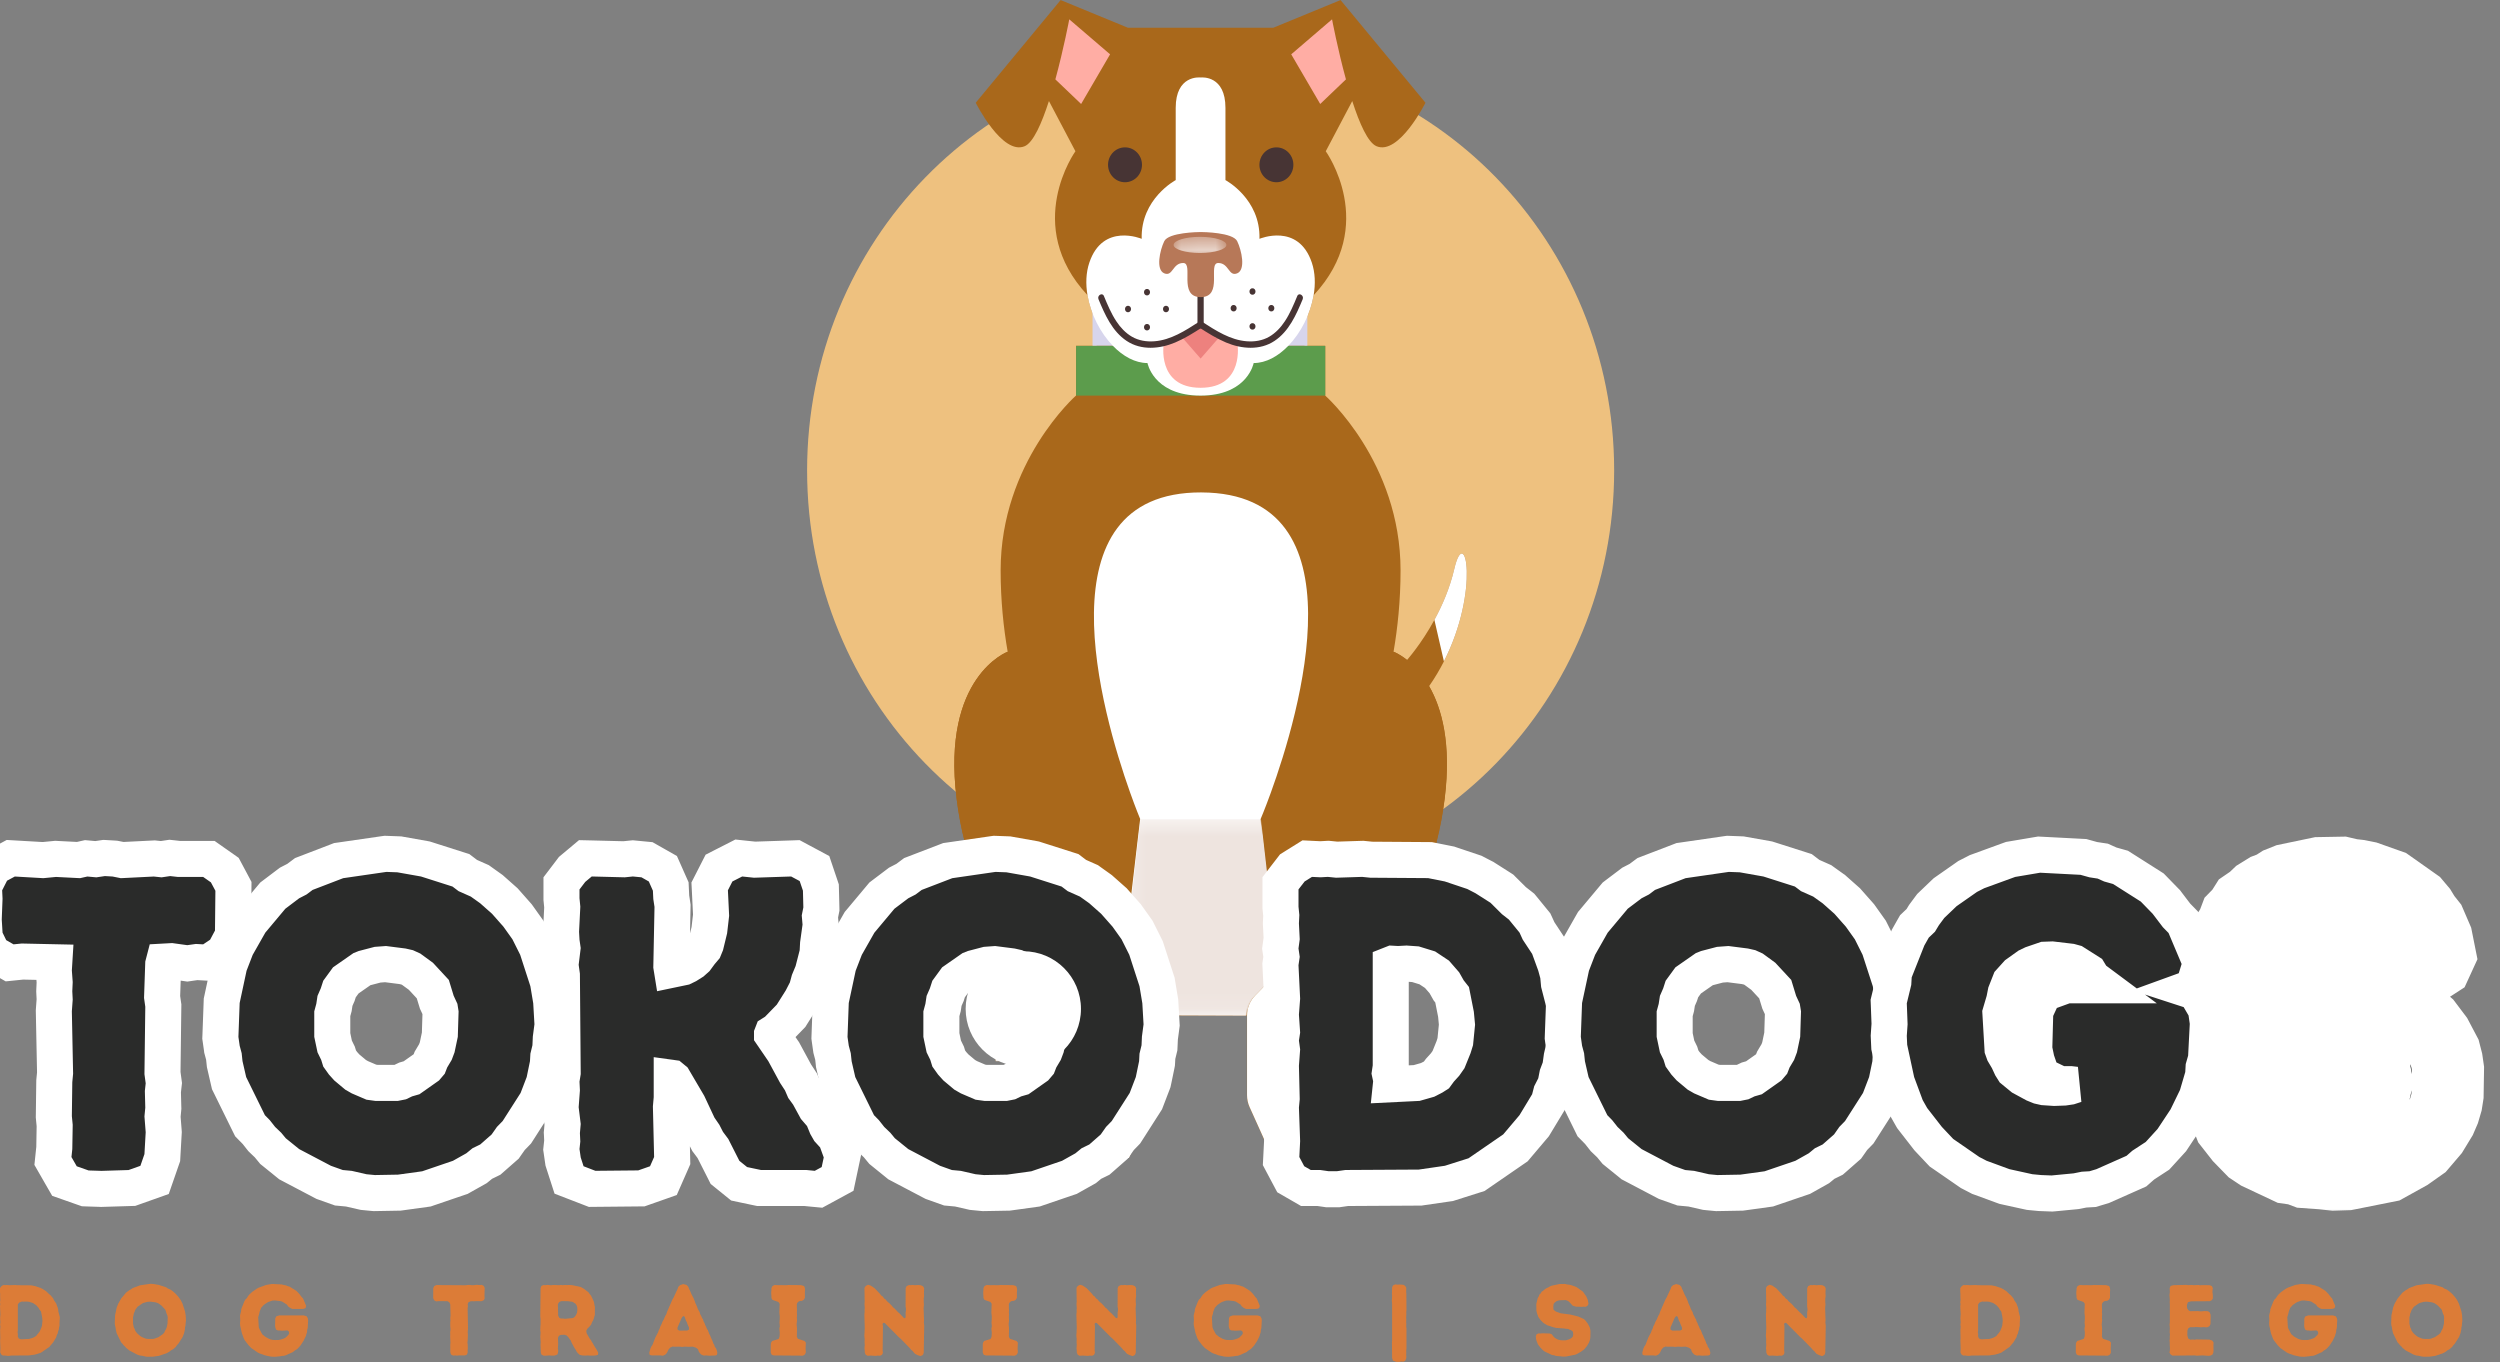 <svg width="145" height="79" viewBox="0 0 145 79" fill="none" xmlns="http://www.w3.org/2000/svg">
<rect x="0" y="0" width="145" height="79" fill="#808080" stroke="none"/>
<path d="M93.621 27.287C93.621 40.56 83.143 51.32 70.217 51.32C57.291 51.32 46.812 40.56 46.812 27.287C46.812 14.014 57.291 3.254 70.217 3.254C83.143 3.254 93.621 14.014 93.621 27.287Z" fill="#EEC17F"/>
<path d="M82.886 39.801C83.621 41.083 84.181 43.123 83.788 46.309C82.913 53.388 78.878 56.736 78.878 56.736L80.574 57.991C81.17 58.432 81.523 59.14 81.523 59.895V61.547H77.171L79.283 64.339C79.5 64.626 79.618 64.979 79.618 65.343V67.164H73.8L72.468 64.212C72.371 63.995 72.32 63.761 72.32 63.523V58.899H66.949V63.523C66.949 63.761 66.898 63.995 66.801 64.212L65.469 67.164H59.651V65.343C59.651 64.979 59.769 64.626 59.986 64.339L62.098 61.547H57.746V59.895C57.746 59.14 58.099 58.432 58.695 57.991L60.391 56.736C60.391 56.736 56.356 53.388 55.481 46.309C54.607 39.229 58.444 37.801 58.444 37.801H58.445C58.203 36.406 58.037 34.816 58.037 33.083C58.037 26.798 62.409 22.942 62.409 22.942V20.058H63.605V18.708C63.354 18.207 63.17 17.666 63.077 17.123C59.288 13.064 62.375 8.773 62.375 8.773L60.845 5.873L60.835 5.869C60.416 7.164 59.927 8.27 59.433 8.48C58.129 9.032 56.592 5.959 56.592 5.959L61.517 0.003L65.418 1.609H73.851L77.752 0.003L82.677 5.959C82.677 5.959 81.14 9.032 79.836 8.48C79.341 8.27 78.851 7.164 78.434 5.869L78.424 5.873L76.894 8.773C76.894 8.773 79.981 13.064 76.192 17.123C76.1 17.666 75.915 18.207 75.664 18.708V20.058H76.86V22.942C76.86 22.942 81.232 26.798 81.232 33.083C81.232 34.816 81.066 36.406 80.826 37.801C80.826 37.801 81.158 37.925 81.605 38.28H81.606C81.644 38.236 82.438 37.345 83.196 35.953C83.65 35.122 84.09 34.112 84.35 32.996C84.983 30.285 85.847 34.242 83.749 38.359C83.504 38.841 83.217 39.325 82.886 39.801Z" fill="#A9681B"/>
<path d="M73.997 55.579C74.052 56.078 73.882 56.574 73.537 56.926L73.533 56.93L72.731 57.746C72.432 58.053 72.262 58.468 72.261 58.902L66.895 58.881C66.896 58.447 66.73 58.031 66.432 57.722L65.634 56.897L65.633 56.895C65.29 56.54 65.124 56.043 65.182 55.545L66.129 47.499C66.129 47.499 65.882 46.912 65.538 45.943C63.93 41.41 60.196 28.532 69.68 28.56L69.688 28.561C79.172 28.606 75.347 41.454 73.708 45.975C73.358 46.941 73.107 47.526 73.107 47.526L73.997 55.579Z" fill="white"/>
<mask id="mask0_1339_694" style="mask-type:luminance" maskUnits="userSpaceOnUse" x="65" y="47" width="10" height="12">
<path d="M65.219 47.517H74.065V58.898H65.219V47.517Z" fill="white"/>
</mask>
<g mask="url(#mask0_1339_694)">
<path d="M73.598 56.917L73.594 56.921L72.795 57.741C72.496 58.049 72.328 58.465 72.328 58.898H66.956C66.956 58.465 66.788 58.049 66.489 57.741L65.687 56.919L65.686 56.917C65.341 56.563 65.173 56.066 65.23 55.568L66.149 47.517H73.135L74.054 55.568C74.111 56.066 73.942 56.563 73.598 56.917Z" fill="#EEE4DF"/>
</g>
<path d="M75.826 16.809H63.367V20.055H75.826V16.809Z" fill="#D7D5EC"/>
<path d="M76.866 22.945H62.414V20.061H76.866V22.945Z" fill="#5C9C4C"/>
<path d="M76.191 17.126C76.098 17.669 75.914 18.21 75.663 18.711V18.712C75.409 19.218 75.086 19.681 74.718 20.061C74.13 20.667 73.429 21.057 72.712 21.057C72.712 21.057 72.385 22.836 69.865 22.94C69.791 22.944 69.715 22.945 69.638 22.945H69.629C69.547 22.945 69.466 22.943 69.388 22.94C66.881 22.829 66.554 21.057 66.554 21.057C65.839 21.057 65.138 20.667 64.55 20.061C64.182 19.682 63.858 19.219 63.604 18.712V18.711C63.352 18.21 63.168 17.669 63.075 17.126C62.964 16.471 62.984 15.817 63.181 15.233C63.965 12.896 66.218 13.852 66.218 13.852C66.151 11.527 68.191 10.446 68.191 10.446V6.256C68.191 4.36 69.564 4.486 69.635 4.495C69.737 4.483 71.076 4.385 71.076 6.256V10.446C71.076 10.446 73.115 11.527 73.049 13.852C73.049 13.852 75.301 12.896 76.086 15.233C76.282 15.817 76.302 16.471 76.191 17.126Z" fill="white"/>
<path d="M69.639 22.492H69.63C67.056 22.486 67.498 19.902 67.498 19.902C67.811 19.905 68.197 19.75 68.554 19.557C69.102 19.261 69.582 18.878 69.634 18.834H69.635C69.687 18.878 70.167 19.261 70.715 19.557C71.072 19.75 71.458 19.905 71.771 19.902C71.771 19.902 72.213 22.486 69.639 22.492Z" fill="#FFADA4"/>
<path d="M65.25 8.547C65.795 8.547 66.235 9 66.235 9.558C66.235 10.117 65.795 10.57 65.25 10.57C64.706 10.57 64.266 10.117 64.266 9.558C64.266 9 64.706 8.547 65.25 8.547Z" fill="#473434"/>
<path d="M74.031 8.547C74.576 8.547 75.016 9 75.016 9.558C75.016 10.117 74.576 10.57 74.031 10.57C73.487 10.57 73.047 10.117 73.047 9.558C73.047 9 73.487 8.547 74.031 8.547Z" fill="#473434"/>
<path d="M70.716 19.56L69.636 20.797L68.555 19.56C69.103 19.264 69.583 18.88 69.635 18.837C69.635 18.838 69.636 18.837 69.636 18.837C69.688 18.88 70.168 19.264 70.716 19.56Z" fill="#ED817E"/>
<path d="M64.385 3.151L62.705 6.031L61.211 4.604C61.696 2.83 62.017 1.121 62.017 1.121L64.385 3.151Z" fill="#FFADA4"/>
<path d="M77.259 1.121C77.259 1.121 77.579 2.83 78.065 4.604L76.572 6.031L74.891 3.151L77.259 1.121Z" fill="#FFADA4"/>
<path d="M84.349 32.997C84.982 30.285 85.846 34.243 83.748 38.359H83.747L83.195 35.953C83.649 35.122 84.089 34.112 84.349 32.997Z" fill="white"/>
<path d="M61.602 56.732L62.111 61.535L62.102 61.547H57.75V59.895C57.75 59.139 58.103 58.431 58.699 57.991L60.395 56.736H61.566L61.602 56.732Z" fill="white"/>
<path d="M81.532 59.895V61.547H77.18L77.172 61.535L77.681 56.733L77.709 56.736H78.887L80.583 57.991C81.179 58.431 81.532 59.139 81.532 59.895Z" fill="white"/>
<mask id="mask1_1339_694" style="mask-type:luminance" maskUnits="userSpaceOnUse" x="57" y="56" width="6" height="6">
<path d="M57.75 56.732H62.111V61.547H57.75V56.732Z" fill="white"/>
</mask>
<g mask="url(#mask1_1339_694)">
<path d="M61.602 56.732L62.111 61.535L62.102 61.547H57.75V59.895C57.75 59.139 58.103 58.431 58.699 57.991L60.395 56.736H61.566L61.602 56.732Z" fill="#C5BCB7"/>
</g>
<mask id="mask2_1339_694" style="mask-type:luminance" maskUnits="userSpaceOnUse" x="77" y="56" width="5" height="6">
<path d="M77.172 56.734H81.533V61.547H77.172V56.734Z" fill="white"/>
</mask>
<g mask="url(#mask2_1339_694)">
<path d="M81.532 59.895V61.547H77.18L77.172 61.535L77.681 56.733L77.709 56.736H78.887L80.583 57.991C81.179 58.431 81.532 59.139 81.532 59.895Z" fill="#C5BCB7"/>
</g>
<path d="M77.179 61.547L79.291 64.339C79.507 64.626 79.626 64.979 79.626 65.343V67.164H73.808L72.476 64.212C72.379 63.995 72.328 63.761 72.328 63.523V58.899C72.328 58.465 72.496 58.049 72.795 57.741L73.595 56.921L75.462 58.414L77.695 56.587L77.68 56.734L77.17 61.536L77.179 61.547Z" fill="white"/>
<path d="M62.103 61.547L62.112 61.536L61.603 56.733L61.587 56.593L63.813 58.414L65.685 56.919L66.487 57.741C66.786 58.049 66.954 58.465 66.954 58.899V63.523C66.954 63.761 66.903 63.995 66.806 64.212L65.475 67.164H59.656V65.343C59.656 64.979 59.775 64.626 59.991 64.339L62.103 61.547Z" fill="white"/>
<path d="M61.581 56.592L61.597 56.731L61.562 56.734H60.391C60.391 56.734 56.356 53.386 55.481 46.307C54.607 39.228 58.444 37.799 58.444 37.799H58.445C59.076 41.466 60.223 43.785 60.223 43.785L61.581 56.592Z" fill="#A9681B"/>
<path d="M77.695 56.585L79.054 43.785C79.054 43.785 80.201 41.466 80.833 37.799C80.833 37.799 81.166 37.923 81.612 38.279H81.613C82.002 38.588 82.476 39.071 82.893 39.799C83.629 41.081 84.189 43.122 83.796 46.307C82.921 53.386 78.886 56.734 78.886 56.734H77.708L77.68 56.732L77.695 56.585Z" fill="#A9681B"/>
<path d="M69.539 18.667C68.748 19.176 67.908 19.723 66.952 19.794C66.503 19.828 66.047 19.758 65.652 19.529C65.282 19.315 64.981 18.991 64.745 18.632C64.445 18.177 64.234 17.669 64.025 17.166C63.934 16.947 63.621 17.136 63.712 17.355C64.089 18.262 64.51 19.218 65.347 19.774C66.191 20.336 67.264 20.242 68.159 19.865C68.711 19.633 69.218 19.313 69.722 18.989C69.919 18.862 69.738 18.539 69.539 18.667Z" fill="#473434"/>
<path d="M69.453 16.718V18.859C69.453 19.099 69.815 19.099 69.815 18.859V16.718C69.815 16.478 69.453 16.478 69.453 16.718Z" fill="#473434"/>
<path d="M69.729 18.667C70.52 19.176 71.36 19.723 72.316 19.794C72.765 19.828 73.221 19.758 73.616 19.529C73.986 19.315 74.287 18.991 74.523 18.632C74.823 18.177 75.034 17.669 75.243 17.166C75.335 16.947 75.647 17.136 75.556 17.355C75.179 18.262 74.758 19.218 73.921 19.774C73.077 20.336 72.004 20.242 71.109 19.865C70.557 19.633 70.05 19.313 69.546 18.989C69.349 18.862 69.531 18.539 69.729 18.667Z" fill="#473434"/>
<path d="M71.757 13.989C72.015 14.518 72.262 15.646 71.757 15.853C71.253 16.06 71.287 15.254 70.659 15.254C70.032 15.254 70.969 17.226 69.647 17.234H69.638C68.316 17.226 69.252 15.254 68.626 15.254C67.999 15.254 68.032 16.06 67.527 15.853C67.023 15.646 67.27 14.518 67.527 13.989C67.775 13.479 69.501 13.459 69.638 13.458H69.647C69.784 13.459 71.509 13.479 71.757 13.989Z" fill="#B77858"/>
<mask id="mask3_1339_694" style="mask-type:luminance" maskUnits="userSpaceOnUse" x="68" y="13" width="4" height="2">
<path d="M68.07 13.737H71.13V14.672H68.07V13.737Z" fill="white"/>
</mask>
<g mask="url(#mask3_1339_694)">
<path d="M71.13 14.205C71.13 14.463 70.445 14.672 69.6 14.672C68.755 14.672 68.07 14.463 68.07 14.205C68.07 13.947 68.755 13.737 69.6 13.737C70.445 13.737 71.13 13.947 71.13 14.205Z" fill="white"/>
</g>
<path d="M66.527 16.76C66.294 16.76 66.293 17.133 66.527 17.133C66.76 17.133 66.76 16.76 66.527 16.76Z" fill="#473434"/>
<path d="M66.527 18.791C66.294 18.791 66.293 19.164 66.527 19.164C66.76 19.164 66.76 18.791 66.527 18.791Z" fill="#473434"/>
<path d="M65.425 17.737C65.192 17.737 65.192 18.109 65.425 18.109C65.658 18.109 65.658 17.737 65.425 17.737Z" fill="#473434"/>
<path d="M67.628 17.737C67.395 17.737 67.395 18.109 67.628 18.109C67.861 18.109 67.861 17.737 67.628 17.737Z" fill="#473434"/>
<path d="M72.644 16.721C72.411 16.721 72.41 17.094 72.644 17.094C72.877 17.094 72.877 16.721 72.644 16.721Z" fill="#473434"/>
<path d="M72.644 18.745C72.411 18.745 72.41 19.117 72.644 19.117C72.877 19.117 72.877 18.745 72.644 18.745Z" fill="#473434"/>
<path d="M71.55 17.69C71.317 17.69 71.317 18.062 71.55 18.062C71.783 18.062 71.783 17.69 71.55 17.69Z" fill="#473434"/>
<path d="M73.737 17.69C73.504 17.69 73.504 18.062 73.737 18.062C73.97 18.062 73.971 17.69 73.737 17.69Z" fill="#473434"/>
<path d="M60.516 64.953V66.898C60.516 67.138 60.878 67.138 60.878 66.898V64.953C60.878 64.713 60.516 64.713 60.516 64.953Z" fill="#473434"/>
<path d="M62.344 64.953V66.898C62.344 67.138 62.706 67.138 62.706 66.898V64.953C62.706 64.713 62.344 64.713 62.344 64.953Z" fill="#473434"/>
<path d="M64.172 64.953V66.898C64.172 67.138 64.534 67.138 64.534 66.898V64.953C64.534 64.713 64.172 64.713 64.172 64.953Z" fill="#473434"/>
<path d="M58.875 59.344V61.289C58.875 61.529 59.237 61.529 59.237 61.289V59.344C59.237 59.104 58.875 59.103 58.875 59.344Z" fill="#473434"/>
<path d="M60.703 59.344V61.289C60.703 61.529 61.065 61.529 61.065 61.289V59.344C61.065 59.104 60.703 59.103 60.703 59.344Z" fill="#473434"/>
<path d="M78.862 65.039V66.984C78.862 67.224 78.5 67.224 78.5 66.984V65.039C78.5 64.799 78.862 64.799 78.862 65.039Z" fill="#473434"/>
<path d="M77.034 65.039V66.984C77.034 67.224 76.672 67.224 76.672 66.984V65.039C76.672 64.799 77.034 64.799 77.034 65.039Z" fill="#473434"/>
<path d="M75.206 65.039V66.984C75.206 67.224 74.844 67.224 74.844 66.984V65.039C74.844 64.799 75.206 64.799 75.206 65.039Z" fill="#473434"/>
<path d="M80.503 59.422V61.367C80.503 61.607 80.141 61.607 80.141 61.367V59.422C80.141 59.182 80.503 59.181 80.503 59.422Z" fill="#473434"/>
<path d="M78.674 59.422V61.367C78.674 61.607 78.312 61.607 78.312 61.367V59.422C78.312 59.182 78.674 59.181 78.674 59.422Z" fill="#473434"/>
<path d="M5.838 68.954L5.871 68.956L5.904 68.955L7.487 68.907L7.651 68.902L7.805 68.847L8.492 68.603L8.965 68.435L9.13 67.96L9.365 67.281L9.413 67.144L9.421 66.999L9.493 65.736L9.497 65.666L9.492 65.595L9.427 64.763L9.467 64.344L9.473 64.28L9.471 64.217L9.448 63.318L9.488 62.951L9.503 62.824L9.486 62.696L9.424 62.237L9.472 58.403L9.473 58.323L9.461 58.244L9.402 57.825L9.467 55.918L9.505 55.771L9.943 55.747L10.718 55.855L10.865 55.876L11.012 55.854L11.405 55.798L11.726 55.816L12.075 55.835L12.365 55.641L12.766 55.373L12.984 55.227L13.108 54.996L13.392 54.462L13.512 54.237L13.514 53.982L13.538 51.674L13.54 51.408L13.415 51.172L13.156 50.687L13.039 50.467L12.835 50.323L12.385 50.008L12.115 49.818H11.785H10.376L9.984 49.774L9.849 49.759L9.714 49.779L9.35 49.833L9.033 49.8L8.952 49.791L8.871 49.795L7.085 49.884L6.741 49.815L6.668 49.8L6.594 49.795L6.145 49.769L6.037 49.763L5.93 49.779L5.558 49.834L5.162 49.798L4.997 49.783L4.836 49.819L4.553 49.883L3.299 49.819L3.221 49.815L3.143 49.823L2.493 49.886L0.919 49.795L0.624 49.778L0.364 49.918L-0.086 50.16L-0.374 50.315L-0.523 50.607L-0.807 51.167L-0.932 51.413L-0.919 51.69L-0.898 52.13L-0.943 53.3L-0.945 53.352L-0.941 53.404L-0.895 54.158L-0.882 54.364L-0.791 54.551L-0.579 54.986L-0.438 55.276L-0.159 55.435L0.267 55.679L0.558 55.846L0.892 55.812L1.301 55.77L3.15 55.81L3.125 56.213L3.12 56.283L3.125 56.354L3.17 56.973L3.149 57.446L3.147 57.494L3.149 57.541L3.17 57.965L3.125 58.584L3.122 58.631L3.123 58.679L3.194 62.237L3.153 62.662L3.149 62.705L3.148 62.748L3.123 64.716L3.122 64.773L3.127 64.829L3.171 65.28L3.149 66.584L3.105 66.999L3.07 67.336L3.238 67.629L3.545 68.165L3.739 68.501L4.105 68.63L4.792 68.872L4.944 68.925L5.104 68.931L5.838 68.954Z" fill="#2A2B2A" stroke="white" stroke-width="2.09"/>
<path d="M21.65 69.194L21.709 69.199L21.769 69.198L23.094 69.174L23.157 69.173L23.218 69.165L24.637 68.969L24.736 68.955L24.831 68.922L26.605 68.317L26.696 68.287L26.779 68.24L27.559 67.802L27.639 67.757L27.71 67.699L27.973 67.484L28.313 67.318L28.439 67.256L28.544 67.164L29.205 66.583L29.299 66.501L29.37 66.399L29.63 66.029L29.902 65.75L29.976 65.673L30.034 65.584L31.075 63.955L31.132 63.866L31.17 63.767L31.524 62.844L31.554 62.764L31.572 62.681L31.762 61.758L31.778 61.681L31.782 61.602L31.801 61.264L31.896 60.874L31.92 60.775L31.925 60.673L31.946 60.207L32.033 59.548L32.047 59.45L32.041 59.351L31.971 58.136L31.968 58.08L31.959 58.025L31.793 57.03L31.78 56.953L31.756 56.879L31.165 55.056L31.141 54.982L31.106 54.912L30.656 54.013L30.62 53.94L30.573 53.874L30.053 53.145L30.021 53.1L29.985 53.059L29.322 52.308L29.279 52.26L29.232 52.218L28.547 51.611L28.506 51.574L28.462 51.542L27.917 51.153L27.83 51.091L27.733 51.048L27.133 50.781L26.875 50.586L26.733 50.478L26.562 50.424L24.741 49.843L24.675 49.822L24.607 49.809L23.235 49.566L23.164 49.553L23.091 49.55L22.453 49.526L22.358 49.523L22.264 49.536L19.756 49.9L19.64 49.916L19.532 49.958L17.757 50.64L17.621 50.692L17.505 50.779L17.221 50.992L16.872 51.172L16.793 51.213L16.721 51.267L15.918 51.874L15.823 51.946L15.747 52.037L14.587 53.422L14.527 53.494L14.48 53.576L13.749 54.863L13.71 54.93L13.682 55.003L13.326 55.926L13.296 56.003L13.279 56.083L12.879 57.953L12.859 58.043L12.856 58.134L12.784 60.1L12.78 60.192L12.793 60.284L12.866 60.795L12.874 60.858L12.891 60.92L12.986 61.276L13.026 61.656L13.033 61.719L13.047 61.78L13.259 62.703L13.286 62.822L13.34 62.931L14.427 65.142L14.502 65.293L14.619 65.413L14.864 65.662L15.136 66.008L15.181 66.064L15.233 66.115L15.544 66.412L15.766 66.681L15.832 66.762L15.914 66.828L16.694 67.459L16.774 67.524L16.865 67.572L18.712 68.543L18.777 68.577L18.848 68.602L19.532 68.846L19.656 68.89L19.787 68.902L20.236 68.944L21.02 69.124L21.086 69.139L21.154 69.146L21.65 69.194ZM19.629 61.169L19.605 61.09L19.568 61.015L19.412 60.695L19.272 60.029V58.797L19.354 58.494L19.37 58.436L19.379 58.377L19.428 58.051L19.564 57.739L19.585 57.692L19.6 57.644L19.691 57.364L20.056 56.863L20.996 56.208L21.131 56.154L21.899 55.953L22.362 55.919L23.342 56.044L23.614 56.106L23.847 56.212L24.413 56.625L25.103 57.37L25.315 58.064L25.336 58.133L25.367 58.198L25.52 58.528L25.551 58.724L25.511 60.013L25.357 60.743L25.253 61.019L25.04 61.377L24.995 61.451L24.964 61.532L24.886 61.733L24.754 61.888L23.87 62.511L23.616 62.584L23.533 62.608L23.455 62.645L23.215 62.76L22.971 62.809H21.848L21.537 62.766L20.871 62.48L20.625 62.339L20.114 61.911L19.895 61.668L19.698 61.392L19.629 61.169Z" fill="#2A2B2A" stroke="white" stroke-width="2.09"/>
<path d="M32.647 67.279L32.66 67.367L32.687 67.452L32.852 67.963L33.005 68.437L33.47 68.617L34.157 68.882L34.343 68.954L34.544 68.952L37.026 68.928L37.199 68.927L37.363 68.869L38.05 68.628L38.477 68.477L38.659 68.062L38.895 67.527L38.988 67.314L38.983 67.082L38.914 64.201L38.956 63.725L38.96 63.68V63.634V62.515L38.968 62.516L39.072 62.602L39.921 64.047L40.492 65.266L40.528 65.344L40.577 65.414L40.823 65.773L41.004 66.127L41.044 66.205L41.097 66.275L41.35 66.614L41.95 67.798L42.051 67.998L42.225 68.139L42.674 68.502L42.869 68.66L43.115 68.712L43.919 68.882L44.026 68.904H44.135H46.709L47.157 68.948L47.475 68.978L47.756 68.826L48.157 68.608L48.58 68.378L48.68 67.907L48.799 67.347L48.861 67.054L48.758 66.772L48.547 66.191L48.476 65.998L48.338 65.846L48.082 65.565L47.938 65.313L47.775 64.915L47.711 64.757L47.6 64.629L47.316 64.299L46.92 63.572L46.887 63.512L46.847 63.456L46.632 63.161L46.489 62.831L46.454 62.748L46.405 62.673L46.144 62.274L45.48 61.047L45.454 60.999L45.423 60.955L44.777 60.009V59.99L44.797 59.938L44.928 59.856L45.035 59.789L45.122 59.699L45.807 58.994L45.883 58.915L45.941 58.822L46.461 57.997L46.485 57.959L46.505 57.919L46.743 57.457L46.793 57.359L46.822 57.253L46.923 56.881L47.109 56.434L47.138 56.365L47.157 56.293L47.394 55.37L47.42 55.267L47.425 55.162L47.447 54.746L47.582 53.773L47.599 53.656L47.588 53.538L47.555 53.153L47.618 52.839L47.641 52.724L47.639 52.607L47.615 51.636L47.611 51.477L47.561 51.327L47.372 50.768L47.24 50.376L46.875 50.18L46.379 49.915L46.132 49.782L45.851 49.792L43.769 49.861L43.156 49.797L42.849 49.764L42.573 49.905L42.005 50.194L41.702 50.349L41.548 50.651L41.287 51.163L41.161 51.41L41.175 51.688L41.242 53.082L41.141 53.953L40.938 54.786L40.841 55.022L40.64 55.26L40.616 55.288L40.594 55.319L40.375 55.618L40.17 55.801L39.867 55.992L39.634 56.105L38.968 56.244L38.938 56.057L39.006 52.629L39.008 52.539L38.995 52.451L38.933 52.043L38.912 51.611L38.903 51.416L38.823 51.237L38.586 50.702L38.446 50.387L38.146 50.217L37.72 49.975L37.526 49.865L37.305 49.844L36.809 49.796L36.706 49.786L36.603 49.796L36.196 49.838L34.345 49.791L33.951 49.782L33.649 50.035L33.272 50.35L33.181 50.426L33.11 50.52L32.779 50.955L32.566 51.235V51.587V52.099V52.149L32.571 52.199L32.611 52.608L32.542 53.989L32.539 54.043L32.542 54.098L32.568 54.559L32.57 54.605L32.577 54.651L32.627 54.999L32.525 55.834L32.509 55.971L32.528 56.107L32.59 56.548L32.636 62.219L32.579 62.57L32.562 62.676L32.567 62.783L32.588 63.23L32.52 64.14L32.513 64.243L32.525 64.344L32.631 65.207L32.594 65.631L32.587 65.701L32.591 65.772L32.61 66.177L32.572 66.534L32.558 66.664L32.577 66.794L32.647 67.279Z" fill="#2A2B2A" stroke="white" stroke-width="2.09"/>
<path d="M56.978 69.194L57.038 69.199L57.097 69.198L58.422 69.174L58.485 69.173L58.547 69.165L59.965 68.969L60.064 68.955L60.159 68.922L61.934 68.317L62.024 68.287L62.107 68.24L62.888 67.802L62.968 67.757L63.038 67.699L63.301 67.484L63.641 67.318L63.767 67.256L63.872 67.164L64.533 66.583L64.627 66.501L64.698 66.399L64.958 66.029L65.23 65.75L65.304 65.673L65.362 65.584L66.403 63.955L66.46 63.866L66.498 63.767L66.852 62.844L66.882 62.764L66.9 62.681L67.091 61.758L67.106 61.681L67.111 61.602L67.129 61.264L67.224 60.874L67.248 60.775L67.253 60.673L67.274 60.207L67.362 59.548L67.375 59.45L67.369 59.351L67.299 58.136L67.296 58.08L67.287 58.025L67.121 57.03L67.109 56.953L67.084 56.879L66.493 55.056L66.469 54.982L66.434 54.912L65.984 54.013L65.948 53.94L65.901 53.874L65.381 53.145L65.35 53.1L65.313 53.059L64.65 52.308L64.608 52.26L64.56 52.218L63.875 51.611L63.834 51.574L63.79 51.542L63.245 51.153L63.159 51.091L63.062 51.048L62.461 50.781L62.203 50.586L62.061 50.478L61.891 50.424L60.069 49.843L60.003 49.822L59.935 49.809L58.563 49.566L58.492 49.553L58.419 49.55L57.781 49.526L57.686 49.523L57.592 49.536L55.084 49.9L54.969 49.916L54.86 49.958L53.085 50.64L52.949 50.692L52.833 50.779L52.549 50.992L52.2 51.172L52.121 51.213L52.05 51.267L51.246 51.874L51.151 51.946L51.075 52.037L49.916 53.422L49.855 53.494L49.808 53.576L49.077 54.863L49.038 54.93L49.01 55.003L48.654 55.926L48.624 56.003L48.607 56.083L48.207 57.953L48.187 58.043L48.184 58.134L48.112 60.1L48.109 60.192L48.121 60.284L48.194 60.795L48.203 60.858L48.219 60.92L48.314 61.276L48.355 61.656L48.361 61.719L48.375 61.78L48.587 62.703L48.614 62.822L48.668 62.931L49.755 65.142L49.83 65.293L49.947 65.413L50.192 65.662L50.464 66.008L50.509 66.064L50.561 66.115L50.872 66.412L51.094 66.681L51.161 66.762L51.242 66.828L52.022 67.459L52.102 67.524L52.193 67.572L54.04 68.543L54.106 68.577L54.176 68.602L54.86 68.846L54.984 68.89L55.115 68.902L55.565 68.944L56.348 69.124L56.414 69.139L56.482 69.146L56.978 69.194ZM54.957 61.169L54.933 61.09L54.897 61.015L54.74 60.695L54.6 60.029V58.797L54.682 58.494L54.698 58.436L54.707 58.377L54.756 58.051L54.892 57.739L54.913 57.692L54.928 57.644L55.019 57.364L55.384 56.863L56.324 56.208L56.459 56.154L57.227 55.953L57.69 55.919L58.67 56.044L58.942 56.106L59.175 56.212L59.741 56.625L60.432 57.37L60.644 58.064L60.665 58.133L60.695 58.198L60.848 58.528L60.879 58.724L60.839 60.013L60.685 60.743L60.581 61.019L60.368 61.377L60.324 61.451L60.292 61.532L60.214 61.733L60.082 61.888L59.198 62.511L58.944 62.584L58.861 62.608L58.783 62.645L58.543 62.76L58.299 62.809H57.176L56.865 62.766L56.199 62.48L55.953 62.339L55.442 61.911L55.223 61.668L55.026 61.392L54.957 61.169Z" fill="#2A2B2A" stroke="white" stroke-width="2.09"/>
<path d="M74.318 67.053L74.303 67.341L74.438 67.596L74.722 68.131L74.863 68.396L75.123 68.546L75.501 68.764L75.743 68.904H76.023H76.492L76.914 68.965L76.988 68.976H77.064H77.536H77.612L77.686 68.965L78.111 68.904L82.295 68.88L82.368 68.88L82.439 68.869L83.953 68.649L84.038 68.637L84.119 68.611L85.491 68.176L85.639 68.129L85.767 68.041L87.779 66.656L87.894 66.577L87.984 66.471L88.929 65.354L88.983 65.29L89.026 65.219L89.76 64.004L89.839 63.873L89.877 63.724L89.967 63.374L90.15 63.016L90.217 62.886L90.245 62.742L90.323 62.343L90.458 61.987L90.499 61.877L90.515 61.76L90.579 61.298L90.687 60.833L90.721 60.687L90.712 60.538L90.692 60.188L90.784 58.695L90.794 58.53L90.753 58.371L90.418 57.068L90.379 56.642L90.37 56.551L90.347 56.464L90.228 56.026L90.216 55.983L90.201 55.942L89.847 54.969L89.805 54.853L89.737 54.751L89.237 53.993L89.082 53.654L89.026 53.533L88.941 53.429L88.327 52.676L88.253 52.586L88.162 52.514L87.807 52.237L87.189 51.623L87.109 51.543L87.014 51.482L86.138 50.925L86.098 50.899L86.056 50.878L85.584 50.634L85.513 50.597L85.438 50.572L84.136 50.135L84.073 50.113L84.008 50.1L83.039 49.907L82.941 49.887L82.842 49.886L79.533 49.863L79.109 49.82L79.04 49.813L78.97 49.815L77.526 49.861L77.122 49.82L77.04 49.812L76.958 49.816L76.587 49.837L76.145 49.816L75.819 49.8L75.542 49.973L75.116 50.238L74.956 50.338L74.841 50.487L74.485 50.948L74.268 51.23V51.587V52.584V52.636L74.273 52.688L74.314 53.096L74.294 53.504L74.292 53.556L74.294 53.607L74.336 54.434L74.277 54.871L74.257 55.017L74.279 55.164L74.328 55.498L74.279 55.83L74.264 55.932L74.269 56.035L74.361 57.912L74.296 58.77L74.29 58.844L74.295 58.919L74.358 59.85L74.305 60.199L74.282 60.348L74.303 60.497L74.358 60.898L74.296 61.734L74.292 61.785L74.293 61.837L74.338 63.718L74.298 64.141L74.291 64.21L74.294 64.279L74.362 66.175L74.318 67.053ZM80.682 62.81L80.697 62.648L80.662 62.488L80.608 62.237L80.652 61.941L80.663 61.865V61.788V55.933L80.757 55.896L81.028 55.911L81.083 55.913L81.138 55.911L81.572 55.888L82.096 55.925L82.785 56.137L83.345 56.509L83.774 57.002L83.983 57.371L84.022 57.441L84.072 57.504L84.223 57.696L84.447 58.83L84.504 59.43L84.406 60.415L84.308 60.731L84.015 61.455L83.814 61.742L83.55 62.033L83.513 62.074L83.48 62.119L83.312 62.349L83.14 62.459L82.802 62.633L82.167 62.814L80.674 62.888L80.682 62.81Z" fill="#2A2B2A" stroke="white" stroke-width="2.09"/>
<path d="M99.509 69.194L99.569 69.199L99.629 69.198L100.954 69.174L101.016 69.173L101.078 69.165L102.496 68.969L102.595 68.955L102.69 68.922L104.465 68.317L104.555 68.287L104.639 68.24L105.419 67.802L105.499 67.757L105.57 67.699L105.832 67.484L106.172 67.318L106.298 67.256L106.403 67.164L107.064 66.583L107.158 66.501L107.23 66.399L107.489 66.029L107.761 65.75L107.836 65.673L107.893 65.584L108.934 63.955L108.991 63.866L109.029 63.767L109.383 62.844L109.414 62.764L109.431 62.681L109.622 61.758L109.638 61.681L109.642 61.602L109.66 61.264L109.755 60.874L109.78 60.775L109.784 60.673L109.806 60.207L109.893 59.548L109.906 59.45L109.9 59.351L109.83 58.136L109.827 58.08L109.818 58.025L109.653 57.03L109.64 56.953L109.616 56.879L109.024 55.056L109 54.982L108.965 54.912L108.516 54.013L108.479 53.94L108.432 53.874L107.913 53.145L107.881 53.1L107.845 53.059L107.181 52.308L107.139 52.26L107.091 52.218L106.407 51.611L106.366 51.574L106.321 51.542L105.776 51.153L105.69 51.091L105.593 51.048L104.993 50.781L104.734 50.586L104.592 50.478L104.422 50.424L102.601 49.843L102.534 49.822L102.466 49.809L101.094 49.566L101.023 49.553L100.951 49.55L100.313 49.526L100.218 49.523L100.123 49.536L97.615 49.9L97.5 49.916L97.391 49.958L95.616 50.64L95.481 50.692L95.364 50.779L95.08 50.992L94.732 51.172L94.652 51.213L94.581 51.267L93.777 51.874L93.683 51.946L93.606 52.037L92.447 53.422L92.386 53.494L92.339 53.576L91.608 54.863L91.57 54.93L91.541 55.003L91.185 55.926L91.156 56.003L91.138 56.083L90.738 57.953L90.719 58.043L90.715 58.134L90.643 60.1L90.64 60.192L90.653 60.284L90.725 60.795L90.734 60.858L90.75 60.92L90.846 61.276L90.886 61.656L90.892 61.719L90.906 61.78L91.118 62.703L91.146 62.822L91.199 62.931L92.287 65.142L92.361 65.293L92.479 65.413L92.723 65.662L92.996 66.008L93.04 66.064L93.093 66.115L93.403 66.412L93.625 66.681L93.692 66.762L93.773 66.828L94.554 67.459L94.633 67.524L94.725 67.572L96.571 68.543L96.637 68.577L96.707 68.602L97.392 68.846L97.515 68.89L97.646 68.902L98.096 68.944L98.88 69.124L98.946 69.139L99.013 69.146L99.509 69.194ZM97.488 61.169L97.464 61.09L97.428 61.015L97.271 60.695L97.131 60.029V58.797L97.214 58.494L97.229 58.436L97.238 58.377L97.288 58.051L97.424 57.739L97.444 57.692L97.46 57.644L97.55 57.364L97.915 56.863L98.855 56.208L98.99 56.154L99.758 55.953L100.222 55.919L101.201 56.044L101.474 56.106L101.707 56.212L102.272 56.625L102.963 57.37L103.175 58.064L103.196 58.133L103.226 58.198L103.379 58.528L103.411 58.724L103.37 60.013L103.217 60.743L103.113 61.019L102.899 61.377L102.855 61.451L102.823 61.532L102.745 61.733L102.613 61.888L101.73 62.511L101.475 62.584L101.392 62.608L101.314 62.645L101.074 62.76L100.83 62.809H99.707L99.396 62.766L98.73 62.48L98.485 62.339L97.973 61.911L97.754 61.668L97.557 61.392L97.488 61.169Z" fill="#2A2B2A" stroke="white" stroke-width="2.09"/>
<path d="M118.274 69.192L118.303 69.195L118.333 69.197L118.948 69.221L119.018 69.223L119.088 69.217L120.366 69.095L120.421 69.089L120.475 69.079L120.875 68.998L121.25 68.976L121.372 68.969L121.488 68.934L121.889 68.814L121.953 68.795L122.014 68.768L123.765 67.991L123.912 67.925L124.032 67.819L124.306 67.578L125.023 67.109L125.134 67.037L125.224 66.939L125.911 66.185L125.965 66.126L126.01 66.058L126.767 64.915L126.805 64.858L126.835 64.795L127.378 63.678L127.416 63.6L127.441 63.517L127.748 62.472L127.782 62.355L127.789 62.234L127.808 61.893L127.915 61.518L127.948 61.403L127.955 61.284L128.05 59.44L128.055 59.338L128.041 59.237L127.971 58.75L127.942 58.547L127.838 58.37L127.554 57.885L127.351 57.538L126.968 57.417L126.857 57.381L127.213 57.252L127.367 56.755L127.532 56.22L127.644 55.856L127.497 55.506L126.74 53.71L126.663 53.528L126.526 53.386L126.239 53.093L125.686 52.366L125.648 52.315L125.603 52.27L124.916 51.564L124.831 51.477L124.728 51.411L123.121 50.391L122.991 50.308L122.842 50.266L122.397 50.141L122.091 50.004L121.96 49.945L121.819 49.924L121.409 49.861L120.949 49.733L120.838 49.702L120.722 49.696L118.382 49.574L118.267 49.568L118.153 49.587L116.71 49.831L116.616 49.847L116.526 49.879L114.728 50.535L114.667 50.557L114.609 50.587L114.185 50.804L114.121 50.837L114.063 50.878L112.88 51.705L112.815 51.751L112.757 51.806L112.047 52.485L111.983 52.546L111.93 52.617L111.623 53.031L111.594 53.07L111.568 53.112L111.405 53.381L111.149 53.625L111.037 53.732L110.96 53.867L110.699 54.329L110.664 54.391L110.638 54.458L109.906 56.304L109.844 56.46L109.835 56.628L109.815 56.972L109.578 57.949L109.544 58.09L109.55 58.235L109.594 59.394L109.551 60.017L109.547 60.077L109.55 60.137L109.573 60.646L109.577 60.733L109.596 60.819L109.998 62.688L110.014 62.762L110.04 62.832L110.536 64.169L110.565 64.247L110.606 64.319L110.867 64.781L110.905 64.847L110.952 64.908L111.802 66.001L111.833 66.04L111.867 66.077L112.53 66.78L112.606 66.86L112.697 66.922L114.21 67.967L114.265 68.005L114.323 68.035L114.747 68.255L114.806 68.286L114.869 68.308L116.193 68.794L116.26 68.818L116.328 68.833L117.653 69.125L117.715 69.138L117.778 69.145L118.274 69.192ZM119.722 62.882H120.111L120.397 62.916L120.049 63.029L119.721 63.078L119.147 63.099L118.549 63.059L118.284 62.999L117.992 62.881L117.281 62.496L116.779 62.084L116.647 61.874L116.484 61.521L116.462 61.473L116.435 61.427L116.227 61.075L116.146 60.849L116.023 58.754L116.23 58.054L116.244 58.007L116.253 57.959L116.33 57.567L116.58 56.933L116.991 56.478L117.61 56.036L117.873 55.909L118.589 55.664L119.018 55.648L120.091 55.775L120.313 55.836L121.155 56.37L121.264 56.55L121.37 56.726L121.535 56.848L121.941 57.15H120.03H119.845L119.671 57.214L118.938 57.481L118.529 57.631L118.347 58.027L118.135 58.488L118.045 58.683L118.04 58.896L117.991 60.716L117.988 60.837L118.012 60.956L118.108 61.417L118.121 61.482L118.143 61.545L118.285 61.959L118.426 62.37L118.817 62.56L119.267 62.778L119.483 62.882H119.722Z" fill="#2A2B2A" stroke="white" stroke-width="2.09"/>
<mask id="path-57-outside-1_1339_694" maskUnits="userSpaceOnUse" x="125.812" y="47.617" width="19" height="23" fill="black">
<rect fill="white" x="125.812" y="47.617" width="19" height="23"/>
<path d="M134.676 68.054L135.363 68.129L136.12 68.105L138.437 67.643L139.667 66.962L140.424 66.428L141.087 65.651L141.56 64.874L141.749 64.436L141.891 63.951L141.96 63.513L141.984 62.007L141.914 61.522L141.795 61.06L141.322 60.163L140.754 59.41L140.354 59.07L139.099 58.487L137.161 58.001L134.772 57.686L133.777 57.32L133.423 57.126L133.044 56.739L133.021 56.081L133.093 55.45L133.353 55.11L133.754 54.795L134.085 54.649L134.511 54.551L136.025 54.503L136.546 54.697L136.9 54.989L137.68 55.84L138.414 56.081L139.974 56.131L140.4 56.081L140.85 56.131L141.299 55.84L141.511 55.378L141.322 54.431L140.945 53.556L140.638 53.169L140.4 52.779L140.093 52.415L138.579 51.346L137.278 50.885L136.781 50.787L136.355 50.739L135.836 50.617L134.511 50.641L132.643 51.031L132.217 51.201L131.84 51.444L131.46 51.588L130.988 51.88L130.657 52.196L130.231 52.487L129.97 52.901L129.663 53.216L129.497 53.654L129.262 54.041L128.929 55.45L128.952 57.078L129.12 57.758L129.427 58.609L130.019 59.41L130.68 60.041L131.507 60.55L132.855 61.012L133.707 61.206L135.647 61.352L136.071 61.426L136.546 61.45L137.396 61.813L137.727 62.105L137.846 62.736L137.704 63.367L137.326 63.707L136.947 63.927L136.071 64.193L135.41 64.219L134.7 64.169L134.157 64.023L133.801 63.853L133.377 63.587L133.021 63.246L132.667 62.76L132.194 62.566L130.396 62.519L129.923 62.566L129.451 62.542L128.978 62.76L128.812 63.272L128.859 63.805L128.952 64.243L129.332 65.213L129.923 65.967L130.608 66.67L131.011 66.938L132.713 67.739L133.235 67.813L133.684 67.983L134.676 68.054Z"/>
</mask>
<path d="M134.676 68.054L135.363 68.129L136.12 68.105L138.437 67.643L139.667 66.962L140.424 66.428L141.087 65.651L141.56 64.874L141.749 64.436L141.891 63.951L141.96 63.513L141.984 62.007L141.914 61.522L141.795 61.06L141.322 60.163L140.754 59.41L140.354 59.07L139.099 58.487L137.161 58.001L134.772 57.686L133.777 57.32L133.423 57.126L133.044 56.739L133.021 56.081L133.093 55.45L133.353 55.11L133.754 54.795L134.085 54.649L134.511 54.551L136.025 54.503L136.546 54.697L136.9 54.989L137.68 55.84L138.414 56.081L139.974 56.131L140.4 56.081L140.85 56.131L141.299 55.84L141.511 55.378L141.322 54.431L140.945 53.556L140.638 53.169L140.4 52.779L140.093 52.415L138.579 51.346L137.278 50.885L136.781 50.787L136.355 50.739L135.836 50.617L134.511 50.641L132.643 51.031L132.217 51.201L131.84 51.444L131.46 51.588L130.988 51.88L130.657 52.196L130.231 52.487L129.97 52.901L129.663 53.216L129.497 53.654L129.262 54.041L128.929 55.45L128.952 57.078L129.12 57.758L129.427 58.609L130.019 59.41L130.68 60.041L131.507 60.55L132.855 61.012L133.707 61.206L135.647 61.352L136.071 61.426L136.546 61.45L137.396 61.813L137.727 62.105L137.846 62.736L137.704 63.367L137.326 63.707L136.947 63.927L136.071 64.193L135.41 64.219L134.7 64.169L134.157 64.023L133.801 63.853L133.377 63.587L133.021 63.246L132.667 62.76L132.194 62.566L130.396 62.519L129.923 62.566L129.451 62.542L128.978 62.76L128.812 63.272L128.859 63.805L128.952 64.243L129.332 65.213L129.923 65.967L130.608 66.67L131.011 66.938L132.713 67.739L133.235 67.813L133.684 67.983L134.676 68.054Z" fill="#2A2B2A"/>
<path d="M134.676 68.054L135.363 68.129L136.12 68.105L138.437 67.643L139.667 66.962L140.424 66.428L141.087 65.651L141.56 64.874L141.749 64.436L141.891 63.951L141.96 63.513L141.984 62.007L141.914 61.522L141.795 61.06L141.322 60.163L140.754 59.41L140.354 59.07L139.099 58.487L137.161 58.001L134.772 57.686L133.777 57.32L133.423 57.126L133.044 56.739L133.021 56.081L133.093 55.45L133.353 55.11L133.754 54.795L134.085 54.649L134.511 54.551L136.025 54.503L136.546 54.697L136.9 54.989L137.68 55.84L138.414 56.081L139.974 56.131L140.4 56.081L140.85 56.131L141.299 55.84L141.511 55.378L141.322 54.431L140.945 53.556L140.638 53.169L140.4 52.779L140.093 52.415L138.579 51.346L137.278 50.885L136.781 50.787L136.355 50.739L135.836 50.617L134.511 50.641L132.643 51.031L132.217 51.201L131.84 51.444L131.46 51.588L130.988 51.88L130.657 52.196L130.231 52.487L129.97 52.901L129.663 53.216L129.497 53.654L129.262 54.041L128.929 55.45L128.952 57.078L129.12 57.758L129.427 58.609L130.019 59.41L130.68 60.041L131.507 60.55L132.855 61.012L133.707 61.206L135.647 61.352L136.071 61.426L136.546 61.45L137.396 61.813L137.727 62.105L137.846 62.736L137.704 63.367L137.326 63.707L136.947 63.927L136.071 64.193L135.41 64.219L134.7 64.169L134.157 64.023L133.801 63.853L133.377 63.587L133.021 63.246L132.667 62.76L132.194 62.566L130.396 62.519L129.923 62.566L129.451 62.542L128.978 62.76L128.812 63.272L128.859 63.805L128.952 64.243L129.332 65.213L129.923 65.967L130.608 66.67L131.011 66.938L132.713 67.739L133.235 67.813L133.684 67.983L134.676 68.054Z" stroke="white" stroke-width="4.18" mask="url(#path-57-outside-1_1339_694)"/>
<path d="M0.011 78.441L0.081 78.57L0.17 78.622H0.301L0.422 78.639H0.534L0.655 78.622L1.679 78.615L2.044 78.563L2.372 78.458L2.856 78.125L3.085 77.855L3.26 77.564L3.288 77.453L3.345 77.342L3.369 77.224L3.409 77.12L3.426 76.998L3.453 76.874L3.449 76.776L3.47 76.401L3.386 76.068L3.375 75.946L3.345 75.84L3.26 75.607L3.129 75.409L3.085 75.308L2.936 75.128L2.839 75.052L2.68 74.895L2.47 74.76L2.355 74.701L2.044 74.597L1.81 74.549L1.001 74.542L0.888 74.531L0.524 74.542L0.409 74.531L0.307 74.538L0.189 74.531L0.085 74.597L0 74.708V74.947L0.011 75.062L0.006 75.18L0.017 75.402L0 75.531L0.017 75.648L0 75.763L0.023 76.231L0.006 76.454L0.023 76.706L0.006 76.817L0.023 76.939L0.006 77.168L0.017 77.633L0.006 77.751L0.023 78.219L0.011 78.441ZM1.217 77.681L1.081 77.629L1.03 77.501L1.041 77.383L1.018 77.278L1.035 77.161V75.659L1.105 75.554L1.27 75.489L1.389 75.496L1.507 75.489L1.679 75.502L1.906 75.572L2.099 75.7L2.243 75.864L2.304 75.975L2.379 76.068L2.446 76.412L2.463 76.595L2.436 76.88L2.402 76.991L2.315 77.202L2.243 77.307L2.169 77.39L2.099 77.483L2.008 77.54L1.895 77.599L1.69 77.657L1.217 77.681Z" fill="#DC7C37"/>
<path d="M8.562 78.691L8.88 78.686L9.221 78.638L9.65 78.493L9.836 78.388L9.921 78.316L10.029 78.264L10.19 78.125L10.262 78.02L10.343 77.938L10.593 77.546L10.678 77.324L10.725 77.102L10.731 76.997L10.758 76.879L10.765 76.758L10.786 76.588L10.769 76.296L10.731 76.057L10.587 75.617L10.479 75.401L10.354 75.227L10.194 75.044L10.029 74.898L9.9 74.805L9.728 74.729L9.643 74.666L9.204 74.524L8.876 74.468L8.721 74.461L8.119 74.548L7.691 74.711L7.606 74.777L7.504 74.829L7.309 74.975L7.031 75.308L6.856 75.617L6.769 75.839L6.673 76.29L6.656 76.762L6.673 76.886L6.701 76.99L6.713 77.102L6.764 77.324L7.025 77.855L7.093 77.927L7.167 78.02L7.254 78.101L7.316 78.177L7.504 78.329L7.947 78.562L8.113 78.621L8.238 78.632L8.443 78.68L8.562 78.691ZM8.88 77.657H8.568L8.443 77.639L8.238 77.552L8.147 77.5L7.992 77.371L7.92 77.289L7.839 77.178L7.812 77.084L7.759 76.98L7.714 76.762V76.407L7.742 76.3L7.759 76.189L7.805 76.085L7.839 75.98L7.975 75.793L8.261 75.595L8.335 75.565L8.556 75.506L8.715 75.495L8.988 75.53L9.092 75.554L9.194 75.6L9.37 75.728L9.592 75.967L9.66 76.189L9.711 76.3L9.728 76.407L9.717 76.762L9.671 76.98L9.631 77.084L9.569 77.189L9.535 77.278L9.455 77.371L9.181 77.563L9.079 77.594L8.995 77.633L8.88 77.657Z" fill="#DC7C37"/>
<path d="M15.794 78.688L15.942 78.694L16.25 78.664L16.364 78.642L16.472 78.635L16.568 78.607L16.989 78.42L17.07 78.35L17.257 78.226L17.422 78.046L17.604 77.771L17.736 77.501L17.81 77.251L17.814 77.14L17.848 77.022L17.871 76.578L17.854 76.463L17.787 76.345L17.621 76.293H16.192L16.016 76.356L15.966 76.467L15.955 76.907L15.976 77.018L16.01 77.116L16.118 77.168H16.226L16.33 77.181L16.672 77.164L16.75 77.227L16.773 77.327L16.729 77.421L16.563 77.584L16.472 77.63L16.256 77.701L16.142 77.719L15.976 77.723L15.8 77.712L15.698 77.688L15.595 77.647L15.391 77.536L15.219 77.397L15.158 77.297L15.111 77.199L15.05 77.092L15.009 76.981L14.976 76.397L15.037 76.186L15.06 76.071L15.145 75.853L15.293 75.69L15.482 75.557L15.578 75.509L15.8 75.433L15.959 75.427L16.256 75.464L16.364 75.492L16.648 75.673L16.705 75.766L16.831 75.86L16.956 75.919H17.513L17.621 75.908L17.719 75.871L17.757 75.742L17.577 75.311L17.496 75.228L17.354 75.041L17.189 74.871L16.801 74.628L16.676 74.593L16.587 74.552L16.472 74.534L16.347 74.499L15.783 74.469L15.435 74.528L15.003 74.686L14.901 74.739L14.617 74.937L14.445 75.1L14.371 75.2L14.316 75.294L14.229 75.374L14.168 75.485L13.992 75.93L13.986 76.036L13.922 76.293L13.935 76.585L13.922 76.748L13.928 76.87L14.026 77.32L14.145 77.643L14.208 77.754L14.412 78.017L14.571 78.185L14.935 78.437L15.037 78.49L15.357 78.607L15.675 78.677L15.794 78.688Z" fill="#DC7C37"/>
<path d="M26.119 78.444L26.166 78.566L26.285 78.625L26.393 78.614L26.507 78.625L26.615 78.614H26.967L27.082 78.566L27.126 78.448L27.122 78.337L27.133 78.205L27.126 77.969L27.109 77.872L27.126 77.748L27.139 77.393L27.126 77.286L27.145 77.042L27.122 75.877L27.139 75.762L27.126 75.634L27.173 75.527L27.298 75.475L27.395 75.47L27.508 75.475L27.612 75.464L27.923 75.47L28.055 75.416L28.112 75.301L28.099 75.177L28.112 74.698L28.055 74.582L27.94 74.523L27.805 74.534L27.713 74.523H27.605L27.48 74.541H27.366L27.253 74.528H27.139L27.008 74.545L25.312 74.534L25.186 74.593L25.129 74.711L25.125 75.294L25.186 75.422L25.301 75.481L25.449 75.464L25.956 75.47L26.058 75.534L26.115 75.645L26.132 76.287L26.115 76.47L26.126 76.581L26.115 76.696V76.931L26.132 77.099L26.109 77.275L26.115 77.393L26.109 77.514L26.126 77.872L26.115 77.987L26.119 78.444Z" fill="#DC7C37"/>
<path d="M31.366 78.438L31.404 78.566L31.518 78.625L31.626 78.631L31.86 78.614L31.98 78.625H32.15L32.326 78.566L32.366 78.455L32.377 78.333L32.356 78.209L32.373 77.959L32.36 77.597L32.413 77.48L32.525 77.421H32.629L32.731 77.414L32.873 77.462L32.964 77.56L33.112 77.765L33.153 77.876L33.312 78.17L33.386 78.281L33.437 78.379L33.505 78.472L33.619 78.579L33.761 78.614L33.965 78.625L34.09 78.614L34.204 78.625H34.431L34.556 78.614L34.677 78.583L34.7 78.462L34.626 78.316L34.444 78.028L34.393 77.93L34.323 77.824L34.268 77.719L34.194 77.626L34.022 77.321L34.005 77.181L34.069 77.06L34.228 76.901L34.295 76.803L34.336 76.692L34.397 76.585L34.437 76.487L34.501 76.265L34.505 75.803L34.478 75.692L34.461 75.581L34.431 75.464L34.278 75.142L34.198 75.055L34.147 74.968L33.863 74.746L33.664 74.639L33.191 74.541L33.049 74.528L32.883 74.534L32.758 74.528L32.646 74.541L32.521 74.528L32.423 74.541L32.082 74.528L31.974 74.545L31.741 74.523L31.633 74.541L31.508 74.534L31.399 74.587L31.353 74.711L31.336 76.346L31.353 76.515V76.807L31.342 76.931L31.336 77.153L31.353 77.282L31.336 77.521L31.359 77.859L31.349 77.983L31.366 78.438ZM32.525 76.474L32.43 76.422L32.373 76.3L32.356 75.645L32.423 75.527L32.538 75.47L32.629 75.464L32.941 75.47L33.204 75.505L33.38 75.616L33.437 75.703L33.477 75.797L33.488 75.967L33.471 76.124L33.424 76.241L33.363 76.339L33.295 76.411L33.208 76.45L32.765 76.491L32.65 76.474H32.525Z" fill="#DC7C37"/>
<path d="M37.656 78.463L37.684 78.584L37.798 78.613H38.299L38.447 78.63L38.578 78.574L38.68 78.467L38.778 78.269L38.873 78.158L39.011 78.099L39.123 78.11L39.443 78.106L39.562 78.123L39.694 78.106H39.795L39.916 78.116L40.183 78.106L40.37 78.169L40.491 78.262L40.518 78.369L40.582 78.473L40.677 78.567L40.826 78.626L40.927 78.613L41.127 78.63L41.481 78.619L41.582 78.584L41.606 78.463L41.572 78.314L41.532 78.21L41.457 78.11L41.423 77.995L41.366 77.907L41.332 77.796L41.235 77.585L41.194 77.474L41.139 77.374L41.059 77.159L40.995 77.065L40.951 76.947L40.9 76.849L40.859 76.732L40.809 76.645L40.775 76.527L40.711 76.423L40.667 76.323L40.609 76.222L40.582 76.111L40.467 75.909L40.433 75.798L40.33 75.576L40.302 75.482L40.217 75.278L40.103 75.06L40.011 74.838L39.961 74.751L39.927 74.64L39.825 74.529L39.63 74.477L39.448 74.535L39.34 74.64L39.306 74.744L39.062 75.271L38.998 75.376L38.68 76.111L38.653 76.212L38.589 76.316L38.498 76.527L38.413 76.68L38.373 76.791L38.294 76.943L38.258 77.065L38.207 77.159L38.167 77.276L38.008 77.579L37.843 78.005L37.775 78.099L37.724 78.216L37.656 78.463ZM39.414 77.176L39.306 77.13L39.289 77.013L39.518 76.481L39.569 76.388L39.643 76.329L39.711 76.375L39.785 76.603L39.846 76.704L39.87 76.797L39.927 76.913L39.967 77.019L39.954 77.124L39.859 77.169L39.414 77.176Z" fill="#DC7C37"/>
<path d="M44.703 78.452L44.76 78.576L44.873 78.615L46.565 78.628L46.673 78.57L46.734 78.465V78.334L46.723 78.23L46.74 77.873L46.66 77.775L46.278 77.651L46.217 77.535L46.227 77.056L46.204 76.821L46.227 76.578L46.217 76.401L46.227 76.221L46.217 76.109L46.227 75.992L46.217 75.87V75.624L46.278 75.52L46.386 75.454L46.511 75.45L46.62 75.385L46.683 75.274V74.93L46.694 74.823L46.683 74.708L46.636 74.59L46.456 74.538L45.733 74.531L45.608 74.542L45.261 74.538L45.153 74.542L44.93 74.531L44.805 74.59L44.743 74.712V74.823L44.731 74.923V75.052L44.743 75.169V75.28L44.798 75.391L45.146 75.513L45.22 75.618L45.203 76.114L45.21 76.214L45.227 76.349L45.22 76.588L45.21 76.706L45.231 76.932L45.203 77.05L45.227 77.3L45.214 77.529L45.159 77.657L44.782 77.779L44.714 77.89L44.703 78.001V78.452Z" fill="#DC7C37"/>
<path d="M53.082 78.53L53.245 78.606L53.393 78.652L53.525 78.589L53.576 78.467L53.605 76.875L53.582 76.712L53.593 76.584L53.569 75.883L53.588 75.65L53.576 75.539V75.304L53.599 75.188L53.588 75.012L53.599 74.709L53.531 74.603L53.406 74.544L53.292 74.533H53.183L53.058 74.544L52.94 74.526L52.836 74.54L52.723 74.533L52.586 74.592L52.528 74.714L52.524 75.778L52.545 75.9V76.011L52.524 76.135L52.528 76.368L52.501 76.462L52.42 76.438L52.17 76.174L52.085 76.105L51.886 75.894L51.795 75.824L51.733 75.743L51.612 75.615L51.437 75.463L51.373 75.376L51.265 75.299L51.21 75.21L51.112 75.14L51.038 75.042L50.731 74.72L50.504 74.564L50.349 74.516L50.213 74.585L50.139 74.696L50.15 75.515L50.139 75.632L50.156 75.872L50.145 75.976L50.15 76.098L50.133 76.222L50.156 77.058L50.145 77.163V77.274L50.133 77.402V77.513L50.15 77.635L50.145 77.875L50.156 77.992L50.139 78.214L50.156 78.332V78.443L50.207 78.571L50.315 78.634L50.508 78.624L50.794 78.641L50.913 78.624L51.044 78.634L51.157 78.578L51.21 78.46L51.193 78.343L51.21 76.912L51.186 76.788L51.244 76.719L51.318 76.736L52.13 77.555L52.221 77.631L52.774 78.197L52.849 78.29L52.94 78.367L53.008 78.454L53.082 78.53Z" fill="#DC7C37"/>
<path d="M57 78.452L57.057 78.576L57.17 78.615L58.861 78.628L58.969 78.57L59.031 78.465V78.334L59.02 78.23L59.037 77.873L58.957 77.775L58.575 77.651L58.514 77.535L58.524 77.056L58.501 76.821L58.524 76.578L58.514 76.401L58.524 76.221L58.514 76.109L58.524 75.992L58.514 75.87V75.624L58.575 75.52L58.683 75.454L58.808 75.45L58.916 75.385L58.98 75.274V74.93L58.991 74.823L58.98 74.708L58.933 74.59L58.753 74.538L58.03 74.531L57.905 74.542L57.557 74.538L57.449 74.542L57.227 74.531L57.102 74.59L57.04 74.712V74.823L57.028 74.923V75.052L57.04 75.169V75.28L57.095 75.391L57.443 75.513L57.517 75.618L57.5 76.114L57.507 76.214L57.524 76.349L57.517 76.588L57.507 76.706L57.528 76.932L57.5 77.05L57.524 77.3L57.511 77.529L57.456 77.657L57.078 77.779L57.011 77.89L57 78.001V78.452Z" fill="#DC7C37"/>
<path d="M65.379 78.53L65.542 78.606L65.69 78.652L65.822 78.589L65.873 78.467L65.902 76.875L65.879 76.712L65.889 76.584L65.866 75.883L65.885 75.65L65.873 75.539V75.304L65.896 75.188L65.885 75.012L65.896 74.709L65.828 74.603L65.703 74.544L65.588 74.533H65.48L65.355 74.544L65.237 74.526L65.133 74.54L65.02 74.533L64.882 74.592L64.825 74.714L64.821 75.778L64.842 75.9V76.011L64.821 76.135L64.825 76.368L64.798 76.462L64.717 76.438L64.467 76.174L64.382 76.105L64.183 75.894L64.092 75.824L64.03 75.743L63.909 75.615L63.733 75.463L63.67 75.376L63.562 75.299L63.507 75.21L63.409 75.14L63.335 75.042L63.028 74.72L62.801 74.564L62.646 74.516L62.51 74.585L62.436 74.696L62.447 75.515L62.436 75.632L62.453 75.872L62.442 75.976L62.447 76.098L62.43 76.222L62.453 77.058L62.442 77.163V77.274L62.43 77.402V77.513L62.447 77.635L62.442 77.875L62.453 77.992L62.436 78.214L62.453 78.332V78.443L62.504 78.571L62.612 78.634L62.805 78.624L63.091 78.641L63.21 78.624L63.341 78.634L63.454 78.578L63.507 78.46L63.49 78.343L63.507 76.912L63.483 76.788L63.541 76.719L63.615 76.736L64.427 77.555L64.518 77.631L65.071 78.197L65.145 78.29L65.237 78.367L65.304 78.454L65.379 78.53Z" fill="#DC7C37"/>
<path d="M71.106 78.688L71.255 78.694L71.562 78.664L71.677 78.642L71.785 78.635L71.88 78.607L72.302 78.42L72.382 78.35L72.569 78.226L72.734 78.046L72.917 77.771L73.048 77.501L73.122 77.251L73.127 77.14L73.16 77.022L73.184 76.578L73.167 76.463L73.099 76.345L72.934 76.293H71.505L71.329 76.356L71.278 76.467L71.267 76.907L71.289 77.018L71.323 77.116L71.431 77.168H71.539L71.643 77.181L71.984 77.164L72.062 77.227L72.086 77.327L72.041 77.421L71.876 77.584L71.785 77.63L71.569 77.701L71.454 77.719L71.289 77.723L71.113 77.712L71.011 77.688L70.907 77.647L70.704 77.536L70.532 77.397L70.47 77.297L70.424 77.199L70.362 77.092L70.322 76.981L70.288 76.397L70.35 76.186L70.373 76.071L70.458 75.853L70.606 75.69L70.795 75.557L70.89 75.509L71.113 75.433L71.272 75.427L71.569 75.464L71.677 75.492L71.961 75.673L72.018 75.766L72.143 75.86L72.268 75.919H72.826L72.934 75.908L73.031 75.871L73.069 75.742L72.889 75.311L72.809 75.228L72.667 75.041L72.501 74.871L72.113 74.628L71.988 74.593L71.899 74.552L71.785 74.534L71.66 74.499L71.096 74.469L70.748 74.528L70.316 74.686L70.214 74.739L69.93 74.937L69.758 75.1L69.684 75.2L69.629 75.294L69.542 75.374L69.48 75.485L69.304 75.93L69.298 76.036L69.234 76.293L69.247 76.585L69.234 76.748L69.241 76.87L69.338 77.32L69.457 77.643L69.521 77.754L69.724 78.017L69.883 78.185L70.248 78.437L70.35 78.49L70.67 78.607L70.988 78.677L71.106 78.688Z" fill="#DC7C37"/>
<path d="M80.743 78.763L80.794 78.916L80.966 78.985L81.159 78.992L81.273 78.961L81.388 78.979L81.5 78.927L81.558 78.794L81.568 78.694L81.558 78.572L81.564 78.465L81.558 78.343L81.575 78.226V77.028L81.558 76.928L81.568 76.806L81.558 76.689L81.564 76.519L81.558 76.408L81.568 76.21L81.564 76.092L81.575 75.977L81.568 75.041L81.558 74.925L81.564 74.69L81.496 74.579L81.392 74.516L81.159 74.503L81.028 74.51L80.926 74.492L80.79 74.558L80.743 74.673L80.733 75.047L80.743 75.169L80.727 75.45L80.743 75.626V77.747L80.733 77.858L80.743 78.763Z" fill="#DC7C37"/>
<path d="M90.488 78.664L90.653 78.683L90.836 78.677L91.393 78.566L91.69 78.403L91.872 78.274L92.031 78.087L92.144 77.9L92.19 77.795L92.224 77.678L92.241 77.573L92.248 77.21L92.231 77.092L92.201 76.981L92.088 76.765L91.951 76.585L91.855 76.502L91.552 76.363L91.086 76.245L90.511 76.169L90.272 76.082L90.187 76.036L90.096 75.942L90.091 75.784L90.108 75.631L90.17 75.551L90.267 75.475L90.346 75.44L90.45 75.416L90.812 75.405L90.937 75.451L91.024 75.52L91.211 75.725L91.389 75.784L91.764 75.797L91.866 75.784L91.974 75.797L92.082 75.725L92.133 75.614L92.088 75.387L91.997 75.176L91.923 75.083L91.866 74.989L91.792 74.902L91.427 74.645L91.115 74.534L90.995 74.51L90.893 74.499L90.768 74.469L90.45 74.475L90 74.569L89.896 74.61L89.805 74.669L89.714 74.704L89.602 74.773L89.521 74.85L89.419 74.919L89.356 75.019L89.282 75.094L89.243 75.2L89.186 75.294L89.106 75.631L89.112 76.023L89.152 76.186L89.227 76.391L89.369 76.585L89.528 76.737L89.727 76.859L90.051 76.97L90.255 77.018L90.721 77.053L90.825 77.07L90.937 77.075L91.143 77.164L91.224 77.234L91.251 77.386L91.217 77.536L91.126 77.619L91.035 77.671L90.825 77.736L90.666 77.741L90.494 77.73L90.363 77.695L90.278 77.654L90.176 77.591L90.091 77.508L90.004 77.39L89.892 77.344L89.46 77.331L89.345 77.344L89.231 77.338L89.118 77.39L89.078 77.514L89.089 77.643L89.112 77.747L89.203 77.98L89.345 78.163L89.511 78.331L89.606 78.396L90.017 78.59L90.142 78.607L90.251 78.646L90.488 78.664Z" fill="#DC7C37"/>
<path d="M95.25 78.463L95.278 78.584L95.392 78.613H95.892L96.041 78.63L96.172 78.574L96.274 78.467L96.371 78.269L96.467 78.158L96.605 78.099L96.717 78.11L97.037 78.106L97.156 78.123L97.287 78.106H97.389L97.51 78.116L97.777 78.106L97.963 78.169L98.084 78.262L98.112 78.369L98.175 78.473L98.271 78.567L98.419 78.626L98.521 78.613L98.72 78.63L99.074 78.619L99.176 78.584L99.2 78.463L99.166 78.314L99.125 78.21L99.051 78.11L99.017 77.995L98.96 77.907L98.926 77.796L98.829 77.585L98.788 77.474L98.733 77.374L98.653 77.159L98.589 77.065L98.544 76.947L98.493 76.849L98.453 76.732L98.402 76.645L98.368 76.527L98.305 76.423L98.26 76.323L98.203 76.222L98.175 76.111L98.061 75.909L98.027 75.798L97.923 75.576L97.896 75.482L97.811 75.278L97.696 75.06L97.605 74.838L97.554 74.751L97.52 74.64L97.419 74.529L97.224 74.477L97.041 74.535L96.933 74.64L96.899 74.744L96.656 75.271L96.592 75.376L96.274 76.111L96.246 76.212L96.183 76.316L96.092 76.527L96.007 76.68L95.966 76.791L95.888 76.943L95.852 77.065L95.801 77.159L95.761 77.276L95.602 77.579L95.437 78.005L95.369 78.099L95.318 78.216L95.25 78.463ZM97.007 77.176L96.899 77.13L96.882 77.013L97.111 76.481L97.162 76.388L97.236 76.329L97.304 76.375L97.378 76.603L97.44 76.704L97.463 76.797L97.52 76.913L97.561 77.019L97.548 77.124L97.453 77.169L97.007 77.176Z" fill="#DC7C37"/>
<path d="M105.371 78.53L105.534 78.606L105.682 78.652L105.814 78.589L105.865 78.467L105.894 76.875L105.871 76.712L105.882 76.584L105.858 75.883L105.877 75.65L105.865 75.539V75.304L105.888 75.188L105.877 75.012L105.888 74.709L105.82 74.603L105.695 74.544L105.581 74.533H105.472L105.347 74.544L105.229 74.526L105.125 74.54L105.012 74.533L104.875 74.592L104.817 74.714L104.813 75.778L104.834 75.9V76.011L104.813 76.135L104.817 76.368L104.79 76.462L104.709 76.438L104.459 76.174L104.374 76.105L104.175 75.894L104.084 75.824L104.022 75.743L103.902 75.615L103.726 75.463L103.662 75.376L103.554 75.299L103.499 75.21L103.401 75.14L103.327 75.042L103.02 74.72L102.793 74.564L102.638 74.516L102.502 74.585L102.428 74.696L102.439 75.515L102.428 75.632L102.445 75.872L102.435 75.976L102.439 76.098L102.422 76.222L102.445 77.058L102.435 77.163V77.274L102.422 77.402V77.513L102.439 77.635L102.435 77.875L102.445 77.992L102.428 78.214L102.445 78.332V78.443L102.496 78.571L102.604 78.634L102.797 78.624L103.083 78.641L103.202 78.624L103.333 78.634L103.446 78.578L103.499 78.46L103.482 78.343L103.499 76.912L103.475 76.788L103.533 76.719L103.607 76.736L104.419 77.555L104.51 77.631L105.063 78.197L105.138 78.29L105.229 78.367L105.297 78.454L105.371 78.53Z" fill="#DC7C37"/>
<path d="M113.706 78.441L113.776 78.57L113.865 78.622H113.996L114.117 78.639H114.23L114.35 78.622L115.374 78.615L115.739 78.563L116.068 78.458L116.551 78.125L116.78 77.855L116.956 77.564L116.983 77.453L117.041 77.342L117.064 77.224L117.104 77.12L117.121 76.998L117.149 76.874L117.144 76.776L117.166 76.401L117.081 76.068L117.07 75.946L117.041 75.84L116.956 75.607L116.824 75.409L116.78 75.308L116.631 75.128L116.534 75.052L116.375 74.895L116.165 74.76L116.051 74.701L115.739 74.597L115.506 74.549L114.696 74.542L114.584 74.531L114.219 74.542L114.104 74.531L114.003 74.538L113.884 74.531L113.78 74.597L113.695 74.708V74.947L113.706 75.062L113.702 75.18L113.712 75.402L113.695 75.531L113.712 75.648L113.695 75.763L113.719 76.231L113.702 76.454L113.719 76.706L113.702 76.817L113.719 76.939L113.702 77.168L113.712 77.633L113.702 77.751L113.719 78.219L113.706 78.441ZM114.912 77.681L114.776 77.629L114.726 77.501L114.736 77.383L114.713 77.278L114.73 77.161V75.659L114.8 75.554L114.965 75.489L115.084 75.496L115.203 75.489L115.374 75.502L115.601 75.572L115.794 75.7L115.938 75.864L116 75.975L116.074 76.068L116.142 76.412L116.159 76.595L116.131 76.88L116.097 76.991L116.01 77.202L115.938 77.307L115.864 77.39L115.794 77.483L115.703 77.54L115.591 77.599L115.385 77.657L114.912 77.681Z" fill="#DC7C37"/>
<path d="M120.398 78.452L120.456 78.576L120.568 78.615L122.26 78.628L122.368 78.57L122.429 78.465V78.334L122.419 78.23L122.436 77.873L122.355 77.775L121.974 77.651L121.912 77.535L121.923 77.056L121.899 76.821L121.923 76.578L121.912 76.401L121.923 76.221L121.912 76.109L121.923 75.992L121.912 75.87V75.624L121.974 75.52L122.082 75.454L122.207 75.45L122.315 75.385L122.378 75.274V74.93L122.389 74.823L122.378 74.708L122.332 74.59L122.152 74.538L121.429 74.531L121.304 74.542L120.956 74.538L120.848 74.542L120.625 74.531L120.5 74.59L120.439 74.712V74.823L120.426 74.923V75.052L120.439 75.169V75.28L120.494 75.391L120.842 75.513L120.916 75.618L120.899 76.114L120.905 76.214L120.922 76.349L120.916 76.588L120.905 76.706L120.926 76.932L120.899 77.05L120.922 77.3L120.909 77.529L120.854 77.657L120.477 77.779L120.409 77.89L120.398 78.001V78.452Z" fill="#DC7C37"/>
<path d="M125.828 78.451L125.902 78.562L126.01 78.627L127.297 78.614L127.399 78.631L127.747 78.614L128.094 78.638L128.202 78.627L128.321 78.568L128.372 78.457L128.383 78.346L128.378 77.983L128.389 77.872L128.315 77.756L128.145 77.697L127.393 77.686L127.285 77.704L127.159 77.691L127.034 77.704L126.916 77.632L126.865 77.451L126.869 77.166L126.922 77.042L127.024 76.979H127.246L127.359 76.966L127.662 76.983L127.815 76.972L127.933 76.983L128.037 76.979L128.149 76.914L128.207 76.803L128.219 76.341L128.207 76.224L128.156 76.113L128.058 76.049L127.831 76.043L127.717 76.056H127.598L127.467 76.043L127.017 76.049L126.922 75.984L126.852 75.88L126.841 75.699L126.899 75.529L127.075 75.477L128.166 75.47L128.287 75.407L128.349 75.301L128.338 75.061L128.321 74.95L128.328 74.822L128.345 74.711L128.287 74.595L128.166 74.541L127.713 74.537L127.609 74.547L127.497 74.53L127.246 74.541L127.132 74.53L126.909 74.537L126.808 74.523L126.061 74.541L125.896 74.582L125.841 74.711L125.851 74.946L125.828 75.116L125.851 75.412L125.841 75.536L125.851 75.64V76.687L125.834 76.809L125.851 77.038L125.841 77.271L125.858 77.393L125.845 77.521L125.851 77.632L125.834 77.739L125.845 77.872V77.989L125.858 78.218L125.851 78.333L125.828 78.451Z" fill="#DC7C37"/>
<path d="M133.481 78.688L133.63 78.694L133.937 78.664L134.052 78.642L134.16 78.635L134.255 78.607L134.677 78.42L134.758 78.35L134.944 78.226L135.109 78.046L135.292 77.771L135.423 77.501L135.497 77.251L135.502 77.14L135.536 77.022L135.559 76.578L135.542 76.463L135.474 76.345L135.309 76.293H133.88L133.704 76.356L133.653 76.467L133.642 76.907L133.664 77.018L133.698 77.116L133.806 77.168H133.914L134.018 77.181L134.359 77.164L134.437 77.227L134.461 77.327L134.416 77.421L134.251 77.584L134.16 77.63L133.943 77.701L133.829 77.719L133.664 77.723L133.488 77.712L133.386 77.688L133.282 77.647L133.079 77.536L132.907 77.397L132.845 77.297L132.799 77.199L132.737 77.092L132.697 76.981L132.663 76.397L132.724 76.186L132.748 76.071L132.833 75.853L132.981 75.69L133.17 75.557L133.265 75.509L133.488 75.433L133.647 75.427L133.943 75.464L134.052 75.492L134.336 75.673L134.393 75.766L134.518 75.86L134.643 75.919H135.201L135.309 75.908L135.406 75.871L135.444 75.742L135.264 75.311L135.184 75.228L135.042 75.041L134.876 74.871L134.488 74.628L134.363 74.593L134.274 74.552L134.16 74.534L134.035 74.499L133.471 74.469L133.123 74.528L132.691 74.686L132.589 74.739L132.305 74.937L132.133 75.1L132.059 75.2L132.004 75.294L131.917 75.374L131.855 75.485L131.679 75.93L131.673 76.036L131.609 76.293L131.622 76.585L131.609 76.748L131.616 76.87L131.713 77.32L131.832 77.643L131.896 77.754L132.099 78.017L132.258 78.185L132.623 78.437L132.724 78.49L133.045 78.607L133.363 78.677L133.481 78.688Z" fill="#DC7C37"/>
<path d="M140.593 78.691L140.911 78.686L141.253 78.638L141.681 78.493L141.867 78.388L141.952 78.316L142.06 78.264L142.221 78.125L142.294 78.02L142.374 77.938L142.624 77.546L142.709 77.324L142.756 77.102L142.762 76.997L142.79 76.879L142.796 76.758L142.817 76.588L142.8 76.296L142.762 76.057L142.618 75.617L142.51 75.401L142.385 75.227L142.226 75.044L142.06 74.898L141.931 74.805L141.759 74.729L141.675 74.666L141.236 74.524L140.907 74.468L140.752 74.461L140.15 74.548L139.722 74.711L139.637 74.777L139.535 74.829L139.34 74.975L139.063 75.308L138.887 75.617L138.8 75.839L138.704 76.29L138.688 76.762L138.704 76.886L138.732 76.99L138.745 77.102L138.796 77.324L139.056 77.855L139.124 77.927L139.198 78.02L139.285 78.101L139.347 78.177L139.535 78.329L139.979 78.562L140.144 78.621L140.269 78.632L140.475 78.68L140.593 78.691ZM140.911 77.657H140.6L140.475 77.639L140.269 77.552L140.178 77.5L140.023 77.371L139.951 77.289L139.87 77.178L139.843 77.084L139.79 76.98L139.745 76.762V76.407L139.773 76.3L139.79 76.189L139.837 76.085L139.87 75.98L140.006 75.793L140.292 75.595L140.367 75.565L140.587 75.506L140.746 75.495L141.019 75.53L141.123 75.554L141.225 75.6L141.401 75.728L141.624 75.967L141.691 76.189L141.742 76.3L141.759 76.407L141.749 76.762L141.702 76.98L141.662 77.084L141.6 77.189L141.566 77.278L141.486 77.371L141.212 77.563L141.111 77.594L141.026 77.633L140.911 77.657Z" fill="#DC7C37"/>
<circle cx="59.352" cy="58.516" r="3.344" fill="white"/>
</svg>
